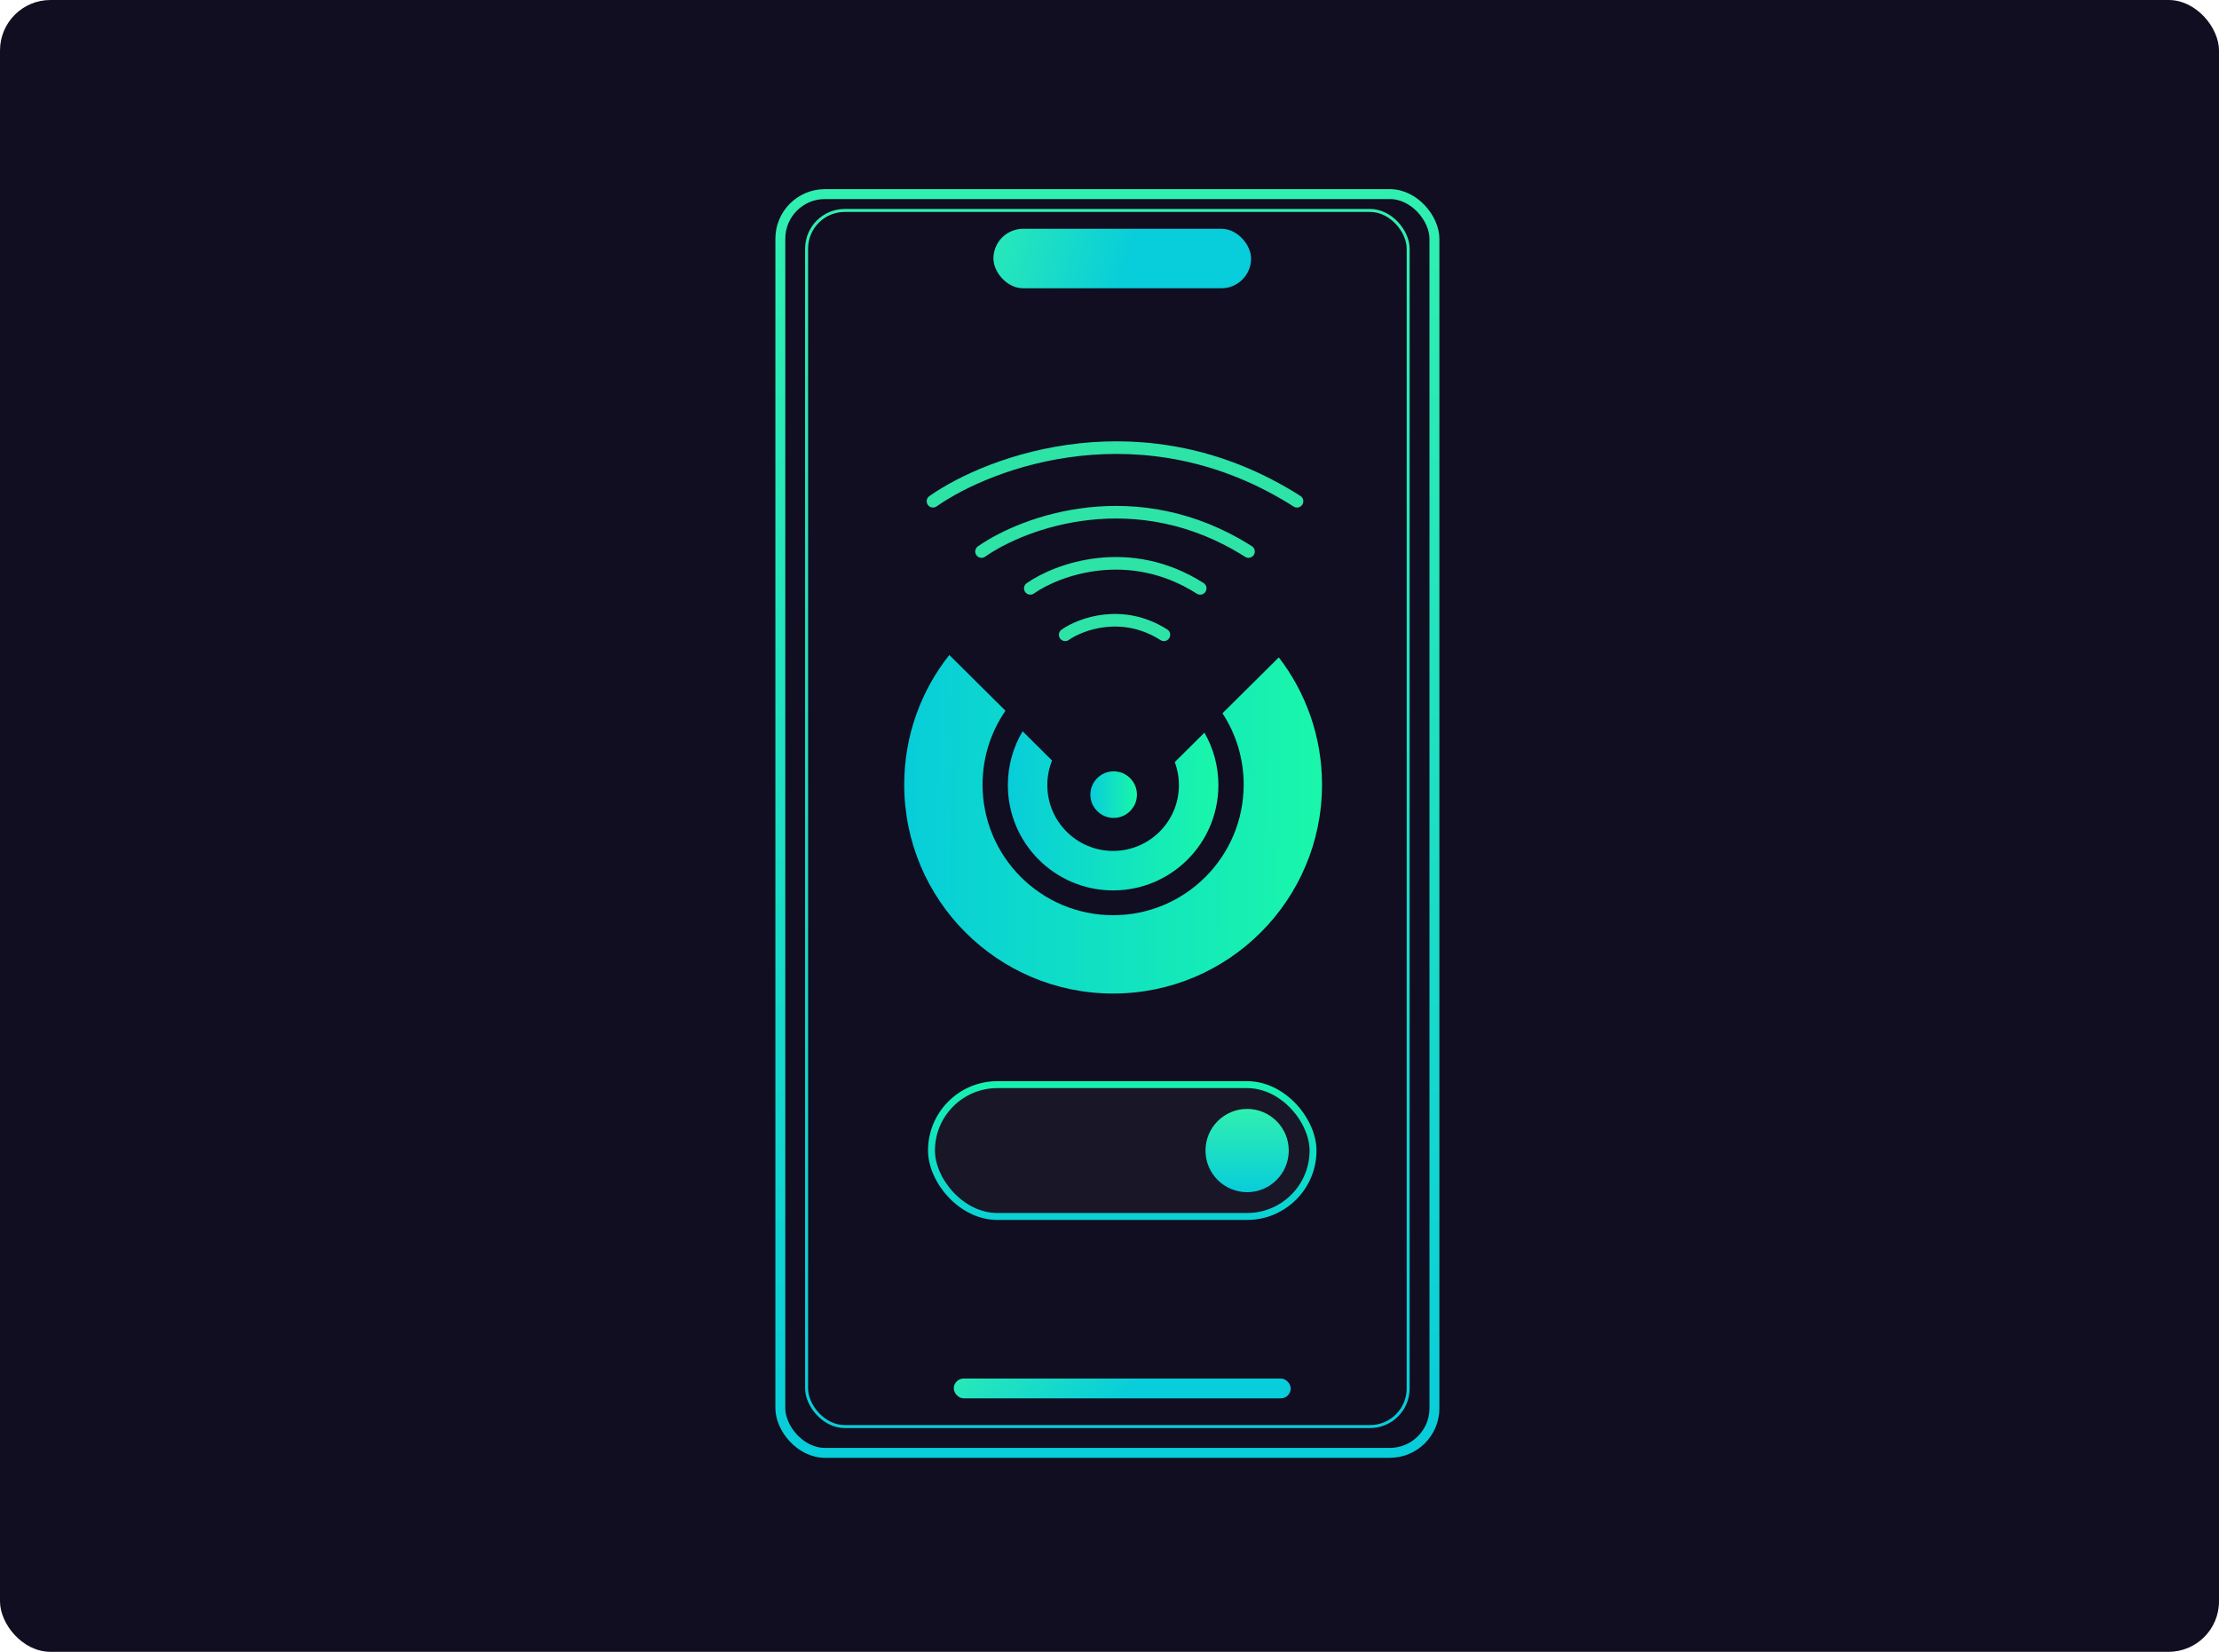 <svg width="352" height="262" viewBox="0 0 352 262" fill="none" xmlns="http://www.w3.org/2000/svg">
<rect width="352" height="262" rx="8" fill="#120E21"/>
<rect x="123.786" y="30.786" width="103.758" height="199.655" rx="7.074" stroke="url(#paint0_linear_697_13967)" stroke-width="1.572"/>
<rect x="127.952" y="33.38" width="95.426" height="192.895" rx="6.053" stroke="url(#paint1_linear_697_13967)" stroke-width="0.472"/>
<rect x="157.586" y="36.289" width="40.874" height="9.433" rx="4.716" fill="url(#paint2_linear_697_13967)"/>
<rect x="151.298" y="218.651" width="53.451" height="3.144" rx="1.572" fill="url(#paint3_linear_697_13967)"/>
<path fill-rule="evenodd" clip-rule="evenodd" d="M176.574 157.589C194.875 157.589 209.711 142.753 209.711 124.452C209.711 116.855 207.155 109.856 202.856 104.266L193.922 113.135C196.049 116.388 197.285 120.275 197.285 124.452C197.285 135.89 188.012 145.163 176.574 145.163C165.136 145.163 155.863 135.89 155.863 124.452C155.863 120.102 157.204 116.065 159.496 112.732L150.587 103.888C146.11 109.538 143.437 116.683 143.437 124.452C143.437 142.753 158.273 157.589 176.574 157.589Z" fill="url(#paint4_linear_697_13967)"/>
<path fill-rule="evenodd" clip-rule="evenodd" d="M176.575 141.23C185.798 141.23 193.274 133.754 193.274 124.531C193.274 121.5 192.467 118.659 191.057 116.209L186.355 120.877C186.78 122.014 187.012 123.245 187.012 124.531C187.012 130.295 182.339 134.968 176.575 134.968C170.81 134.968 166.137 130.295 166.137 124.531C166.137 123.153 166.404 121.837 166.889 120.633L162.218 115.995C160.73 118.493 159.875 121.412 159.875 124.531C159.875 133.754 167.352 141.23 176.575 141.23Z" fill="url(#paint5_linear_697_13967)"/>
<ellipse cx="176.66" cy="126.038" rx="3.692" ry="3.692" fill="url(#paint6_linear_697_13967)"/>
<rect x="147.761" y="172.038" width="60.525" height="20.909" rx="10.454" fill="#191727" stroke="url(#paint7_linear_697_13967)" stroke-width="1.1"/>
<circle cx="197.832" cy="182.492" r="6.603" fill="url(#paint8_linear_697_13967)"/>
<path d="M163.438 93.319C167.716 90.324 179.094 86.132 190.387 93.319" stroke="#2DE3A6" stroke-width="2" stroke-linecap="round"/>
<path d="M168.972 100.685C171.457 98.946 178.067 96.51 184.627 100.685" stroke="#2DE3A6" stroke-width="2" stroke-linecap="round"/>
<path d="M155.7 87.478C162.422 82.773 180.302 76.186 198.048 87.478" stroke="#2DE3A6" stroke-width="2" stroke-linecap="round"/>
<path d="M148 79.503C157.166 73.086 181.548 64.103 205.747 79.503" stroke="#2DE3A6" stroke-width="2" stroke-linecap="round"/>
<defs>
<linearGradient id="paint0_linear_697_13967" x1="175.665" y1="30" x2="175.665" y2="231.227" gradientUnits="userSpaceOnUse">
<stop stop-color="#30F0AF"/>
<stop offset="1" stop-color="#08CDDA"/>
</linearGradient>
<linearGradient id="paint1_linear_697_13967" x1="175.665" y1="33.144" x2="175.665" y2="226.511" gradientUnits="userSpaceOnUse">
<stop stop-color="#30F0AF"/>
<stop offset="1" stop-color="#08CDDA"/>
</linearGradient>
<linearGradient id="paint2_linear_697_13967" x1="152.136" y1="36.289" x2="178.621" y2="43.537" gradientUnits="userSpaceOnUse">
<stop stop-color="#30F0AF"/>
<stop offset="1" stop-color="#08CDDA"/>
</linearGradient>
<linearGradient id="paint3_linear_697_13967" x1="144.171" y1="218.651" x2="161.464" y2="237.218" gradientUnits="userSpaceOnUse">
<stop stop-color="#30F0AF"/>
<stop offset="1" stop-color="#08CDDA"/>
</linearGradient>
<linearGradient id="paint4_linear_697_13967" x1="209.711" y1="157.589" x2="142.806" y2="156.792" gradientUnits="userSpaceOnUse">
<stop stop-color="#1AF7A9"/>
<stop offset="1" stop-color="#08CDDA"/>
</linearGradient>
<linearGradient id="paint5_linear_697_13967" x1="193.274" y1="141.23" x2="159.558" y2="140.8" gradientUnits="userSpaceOnUse">
<stop stop-color="#1AF7A9"/>
<stop offset="1" stop-color="#08CDDA"/>
</linearGradient>
<linearGradient id="paint6_linear_697_13967" x1="180.352" y1="122.346" x2="172.898" y2="122.418" gradientUnits="userSpaceOnUse">
<stop stop-color="#1AF7A9"/>
<stop offset="1" stop-color="#08CDDA"/>
</linearGradient>
<linearGradient id="paint7_linear_697_13967" x1="178.024" y1="171.488" x2="178.024" y2="193.497" gradientUnits="userSpaceOnUse">
<stop stop-color="#18F1AF"/>
<stop offset="1" stop-color="#0AD1D5"/>
</linearGradient>
<linearGradient id="paint8_linear_697_13967" x1="197.832" y1="175.89" x2="197.832" y2="189.095" gradientUnits="userSpaceOnUse">
<stop stop-color="#30F0AF"/>
<stop offset="1" stop-color="#08CDDA"/>
</linearGradient>
</defs>
</svg>
